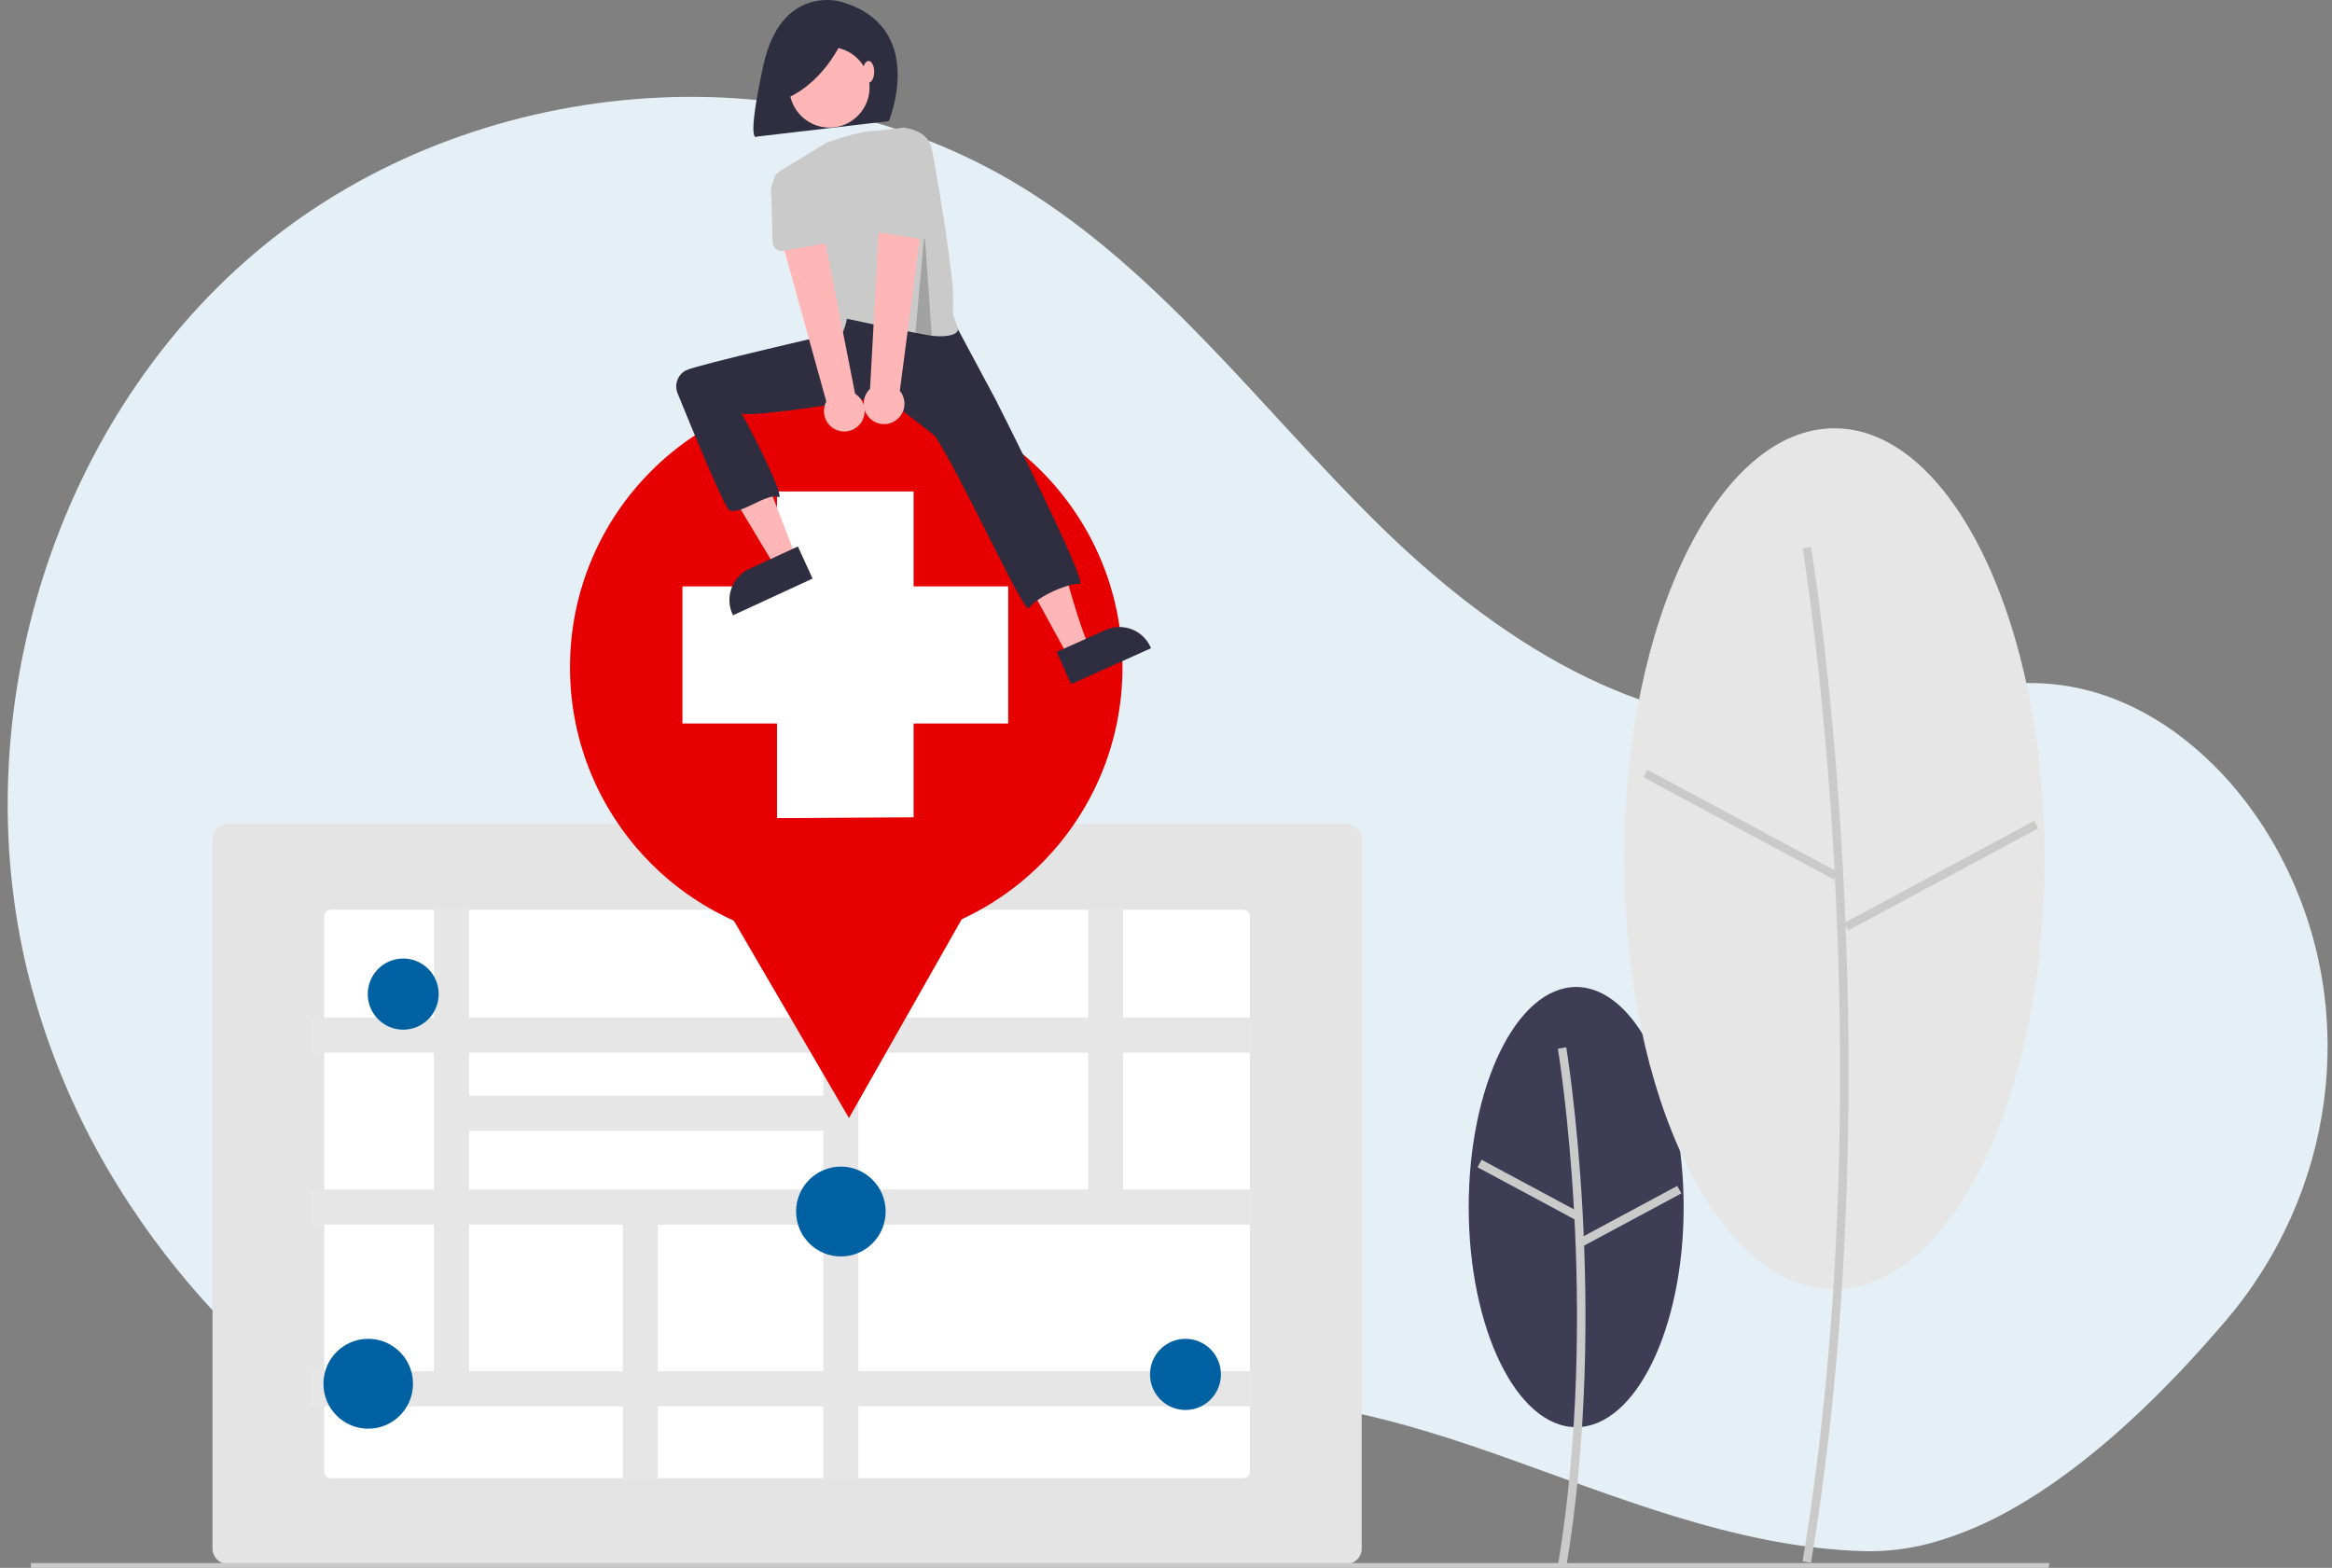 <svg width="235" height="158" viewBox="0 0 235 158" fill="none" xmlns="http://www.w3.org/2000/svg">
<rect x="0" y="0" width="235" height="158" fill="#808080" stroke="none"/>
<path d="M224.353 133.021C218.339 140.094 210.765 147.586 202.692 152.111C200.369 153.438 197.906 154.501 195.346 155.281C192.954 156.013 190.462 156.364 187.961 156.321C181.377 156.151 174.988 154.718 168.687 152.788C166.628 152.156 164.58 151.471 162.537 150.761C159.202 149.6 155.882 148.37 152.564 147.186C152.066 147.006 151.573 146.83 151.077 146.657L151.074 146.658C150.273 146.373 149.472 146.094 148.671 145.822C148.529 145.773 148.389 145.727 148.245 145.679C146.731 145.167 145.199 144.678 143.647 144.213C143.457 144.158 143.267 144.101 143.078 144.046C140.078 143.158 137.035 142.424 133.96 141.847C131.942 141.479 129.918 141.193 127.898 141.014L127.895 141.014C127.123 140.947 126.351 140.893 125.581 140.859C123.268 140.743 120.949 140.8 118.644 141.028C115.467 141.338 112.342 142.053 109.346 143.156C109.144 143.231 108.944 143.306 108.742 143.386C100.677 146.563 94.04 152.743 85.877 155.654C85.612 155.748 85.349 155.84 85.082 155.923C84.968 155.96 84.854 155.998 84.74 156.032C82.345 156.778 79.877 157.26 77.378 157.468C70.401 158.072 63.188 156.763 56.476 154.589C40.783 149.506 26.752 139.468 16.702 126.476C14.977 124.25 13.371 121.935 11.891 119.541C7.765 112.905 4.702 105.668 2.813 98.089C-3.663 71.777 5.57 41.909 26.619 24.721C47.669 7.533 79.704 4.617 102.862 18.784C116.911 27.378 126.949 41.008 138.647 52.583C150.345 64.156 165.585 74.314 182.007 72.754C190.373 71.96 198.469 68.143 206.831 68.941C211.462 69.385 215.739 71.245 219.461 73.995C221.968 75.866 224.206 78.069 226.114 80.544C227.507 82.33 228.738 84.236 229.792 86.239C229.987 86.608 230.174 86.979 230.359 87.35C237.738 102.318 235.182 120.279 224.353 133.021Z" fill="#E5EFF6"/>
<path d="M158.835 143.823C164.817 143.823 169.666 133.892 169.666 121.643C169.666 109.394 164.817 99.463 158.835 99.463C152.853 99.463 148.004 109.394 148.004 121.643C148.004 133.892 152.853 143.823 158.835 143.823Z" fill="#3F3D56"/>
<path d="M157.834 157.947C162.172 131.826 157.878 105.8 157.834 105.54L156.99 105.683C157.034 105.942 161.304 131.832 156.99 157.806L157.834 157.947Z" fill="#CACACA"/>
<path d="M149.299 116.874L148.896 117.631L158.69 122.889L159.093 122.132L149.299 116.874Z" fill="#CACACA"/>
<path d="M169.026 119.507L159.233 124.768L159.637 125.525L169.43 120.265L169.026 119.507Z" fill="#CACACA"/>
<path d="M184.858 129.921C196.558 129.921 206.042 110.499 206.042 86.541C206.042 62.582 196.558 43.16 184.858 43.16C173.158 43.16 163.674 62.582 163.674 86.541C163.674 110.499 173.158 129.921 184.858 129.921Z" fill="#E6E6E6"/>
<path d="M182.499 157.48C190.972 106.458 182.584 55.622 182.498 55.114L181.655 55.258C181.74 55.764 190.103 106.464 181.654 157.339L182.499 157.48Z" fill="#CACACA"/>
<path d="M166.014 77.575L165.61 78.332L184.767 88.616L185.171 87.858L166.014 77.575Z" fill="#CACACA"/>
<path d="M204.985 82.726L185.831 93.015L186.235 93.772L205.389 83.483L204.985 82.726Z" fill="#CACACA"/>
<path d="M135.658 157.617H22.977C22.563 157.617 22.166 157.451 21.872 157.157C21.579 156.863 21.415 156.464 21.414 156.048V84.59C21.415 84.174 21.579 83.776 21.872 83.481C22.166 83.187 22.563 83.022 22.977 83.022H135.658C136.072 83.022 136.469 83.187 136.762 83.481C137.055 83.776 137.22 84.174 137.221 84.59V156.048C137.22 156.464 137.055 156.863 136.762 157.157C136.469 157.451 136.072 157.617 135.658 157.617Z" fill="#E4E4E4"/>
<path d="M33.34 91.68C33.162 91.68 32.992 91.751 32.866 91.877C32.741 92.003 32.67 92.174 32.67 92.353V148.285C32.67 148.463 32.741 148.634 32.866 148.76C32.992 148.886 33.162 148.957 33.34 148.958H125.295C125.473 148.957 125.643 148.886 125.769 148.76C125.894 148.634 125.965 148.463 125.965 148.285V92.353C125.965 92.174 125.894 92.003 125.769 91.877C125.643 91.751 125.473 91.68 125.295 91.68H33.34Z" fill="white"/>
<path d="M126.189 106.086V102.542H113.185V91.456H109.653V102.542H86.502V91.456H82.97V102.542H47.262V91.456H43.73V102.542H31.383V106.086H43.73V119.87H31.383V123.414H43.73V138.182H31.383V141.727H62.762V149.182H66.293V141.727H82.97V149.182H86.502V141.727H126.189V138.182H86.502V123.414H126.189V119.87H113.185V106.086H126.189ZM82.97 106.086V110.418H47.262V106.086H82.97ZM47.262 113.963H82.97V119.87H47.262V113.963ZM47.262 138.182V123.414H62.762V138.182H47.262ZM82.97 138.182H66.293V123.414H82.97V138.182ZM109.653 119.87H86.502V106.086H109.653V119.87Z" fill="#E6E6E6"/>
<path d="M84.735 126.619C87.228 126.619 89.248 124.592 89.248 122.09C89.248 119.589 87.228 117.562 84.735 117.562C82.243 117.562 80.223 119.589 80.223 122.09C80.223 124.592 82.243 126.619 84.735 126.619Z" fill="#0061A2"/>
<path d="M37.107 143.975C39.599 143.975 41.62 141.948 41.62 139.446C41.62 136.945 39.599 134.917 37.107 134.917C34.615 134.917 32.595 136.945 32.595 139.446C32.595 141.948 34.615 143.975 37.107 143.975Z" fill="#0061A2"/>
<path d="M40.633 103.765C42.607 103.765 44.206 102.16 44.206 100.18C44.206 98.199 42.607 96.594 40.633 96.594C38.66 96.594 37.06 98.199 37.06 100.18C37.06 102.16 38.66 103.765 40.633 103.765Z" fill="#0061A2"/>
<path d="M119.462 142.089C121.435 142.089 123.035 140.484 123.035 138.503C123.035 136.523 121.435 134.917 119.462 134.917C117.488 134.917 115.889 136.523 115.889 138.503C115.889 140.484 117.488 142.089 119.462 142.089Z" fill="#0061A2"/>
<path d="M206.442 158H3.117V157.511H206.53L206.442 158Z" fill="#CACACA"/>
<path d="M85.277 95.187C100.651 95.187 113.114 82.679 113.114 67.25C113.114 51.821 100.651 39.313 85.277 39.313C69.903 39.313 57.44 51.821 57.44 67.25C57.44 82.679 69.903 95.187 85.277 95.187Z" fill="#E60000"/>
<path d="M78.301 49.529H92.067V82.474H78.301V49.529Z" fill="white"/>
<path d="M68.77 72.909V59.094H101.597V72.909H68.77Z" fill="white"/>
<path d="M85.549 112.665L76.754 97.588L67.96 82.51L85.367 82.405L102.775 82.3L94.162 97.483L85.549 112.665Z" fill="#E60000"/>
<path d="M84.632 0.144C84.632 0.144 78.676 -1.54 76.914 6.627C75.152 14.794 76.271 13.765 76.271 13.765L89.568 12.207C89.568 12.207 93.567 2.627 84.632 0.144Z" fill="#2F2E41"/>
<path d="M75.971 35.973C75.971 35.973 66.984 36.39 68.54 39.93C68.65 40.181 68.753 40.415 68.848 40.634C69.96 43.198 71.24 45.685 72.68 48.079L78.204 57.264L80.213 56.143L74.558 41.388L79.641 40.971L75.971 35.973Z" fill="#FFB6B6"/>
<path d="M99.664 39.722L102.569 46.074C102.569 46.074 104.747 48.26 107.133 57.006C109.52 65.752 110.038 65.44 110.038 65.44L107.68 66.228L98.004 48.572L93.231 42.533L94.684 39.306L99.664 39.722Z" fill="#FFB6B6"/>
<path d="M96.136 32.434L100.311 40.231C100.311 40.231 109.774 58.895 108.796 58.833C107.697 58.763 104.609 60.049 103.66 61.298C103.203 61.901 96.514 47.179 94.165 43.887L89.082 39.93C89.082 39.93 74.648 42.368 74.63 41.576C74.621 41.187 79.409 50.505 78.426 50.092C77.307 49.622 74.674 51.91 73.514 51.437C73.035 51.241 69.651 43.008 68.281 39.633C68.109 39.212 68.1 38.742 68.256 38.315C68.412 37.887 68.721 37.533 69.123 37.323C70.152 36.785 84.456 33.508 84.456 33.508L84.206 32.225L85.243 30.143L96.136 32.434Z" fill="#2F2E41"/>
<path d="M87.577 9.448C87.935 7.235 86.437 5.149 84.231 4.79C82.026 4.43 79.947 5.934 79.59 8.147C79.232 10.361 80.73 12.447 82.935 12.806C85.141 13.165 87.219 11.662 87.577 9.448Z" fill="#FFB6B6"/>
<path d="M96.515 33.059C96.738 33.731 95.291 34.118 93.274 33.74C91.529 33.413 89.619 33.025 88.113 32.71C86.5 32.373 85.347 32.121 85.347 32.121C85.347 32.121 84.932 34.724 83.583 34.411C82.421 34.143 78.949 21.97 78.01 18.606C77.942 18.36 77.955 18.099 78.048 17.861C78.141 17.624 78.309 17.424 78.526 17.291L83.295 14.368C83.295 14.368 86.582 13.235 87.78 13.203C88.978 13.171 91.053 12.858 91.053 12.858C91.053 12.858 93.439 13.067 93.854 14.837C94.269 16.607 96.001 27.102 96.033 29.622C96.068 32.386 95.845 31.042 96.515 33.059Z" fill="#CACACA"/>
<path d="M85.096 3.582C85.096 3.582 83.418 8.044 79.307 9.897L78.636 5.94L85.096 3.582Z" fill="#2F2E41"/>
<path d="M87.526 8.33C87.841 8.33 88.096 7.84 88.096 7.236C88.096 6.633 87.841 6.143 87.526 6.143C87.21 6.143 86.955 6.633 86.955 7.236C86.955 7.84 87.21 8.33 87.526 8.33Z" fill="#FFB6B6"/>
<path d="M81.885 58.305L73.865 62.006L73.818 61.904C73.437 61.073 73.401 60.125 73.718 59.267C74.034 58.409 74.677 57.713 75.504 57.331L75.505 57.331L80.403 55.07L81.885 58.305Z" fill="#2F2E41"/>
<path d="M106.484 65.698L111.404 63.485L111.404 63.485C112.236 63.111 113.182 63.084 114.033 63.409C114.885 63.735 115.572 64.386 115.945 65.221L115.991 65.323L107.936 68.947L106.484 65.698Z" fill="#2F2E41"/>
<path opacity="0.2" d="M93.165 23.422L92.226 33.79L93.895 33.869L93.165 23.422Z" fill="black"/>
<path d="M86.618 42.792C86.817 42.569 86.964 42.305 87.051 42.018C87.137 41.732 87.16 41.43 87.117 41.133C87.075 40.837 86.968 40.554 86.804 40.303C86.641 40.053 86.425 39.842 86.171 39.684L82.563 21.391L78.419 22.982L83.269 40.463C83.034 40.909 82.969 41.425 83.088 41.915C83.207 42.404 83.5 42.833 83.913 43.12C84.326 43.407 84.829 43.532 85.327 43.472C85.826 43.411 86.285 43.169 86.618 42.792Z" fill="#FFB6B6"/>
<path d="M83.476 24.473L78.926 25.277C78.797 25.3 78.664 25.295 78.537 25.262C78.409 25.228 78.291 25.168 78.189 25.084C78.087 25.001 78.004 24.896 77.947 24.778C77.889 24.66 77.857 24.53 77.853 24.398L77.728 19.777C77.615 19.112 77.769 18.429 78.157 17.877C78.546 17.326 79.136 16.952 79.799 16.837C80.461 16.721 81.142 16.875 81.693 17.263C82.243 17.651 82.618 18.243 82.734 18.907L84.185 23.279C84.227 23.404 84.241 23.537 84.227 23.668C84.213 23.799 84.171 23.926 84.103 24.039C84.036 24.152 83.945 24.25 83.837 24.325C83.729 24.399 83.606 24.45 83.476 24.473H83.476Z" fill="#CACACA"/>
<path d="M90.106 42.469C90.366 42.322 90.59 42.119 90.764 41.876C90.937 41.632 91.055 41.353 91.109 41.059C91.164 40.765 91.153 40.462 91.078 40.172C91.003 39.882 90.866 39.613 90.676 39.382L93.103 20.893L88.67 21.067L87.678 39.186C87.313 39.532 87.087 40 87.043 40.502C86.999 41.004 87.14 41.505 87.439 41.91C87.739 42.314 88.175 42.595 88.667 42.698C89.158 42.801 89.671 42.719 90.106 42.469Z" fill="#FFB6B6"/>
<path d="M92.984 24.107L88.417 23.405C88.287 23.385 88.163 23.337 88.053 23.265C87.943 23.192 87.85 23.097 87.78 22.985C87.71 22.873 87.665 22.747 87.648 22.617C87.631 22.486 87.642 22.353 87.681 22.227L89.039 17.809C89.144 17.143 89.509 16.545 90.053 16.148C90.597 15.751 91.275 15.586 91.94 15.691C92.604 15.795 93.201 16.159 93.598 16.704C93.995 17.249 94.161 17.93 94.059 18.597L94.037 23.204C94.036 23.336 94.007 23.467 93.952 23.586C93.897 23.706 93.816 23.812 93.716 23.898C93.616 23.984 93.499 24.047 93.373 24.083C93.246 24.119 93.113 24.127 92.984 24.107Z" fill="#CACACA"/>
</svg>
